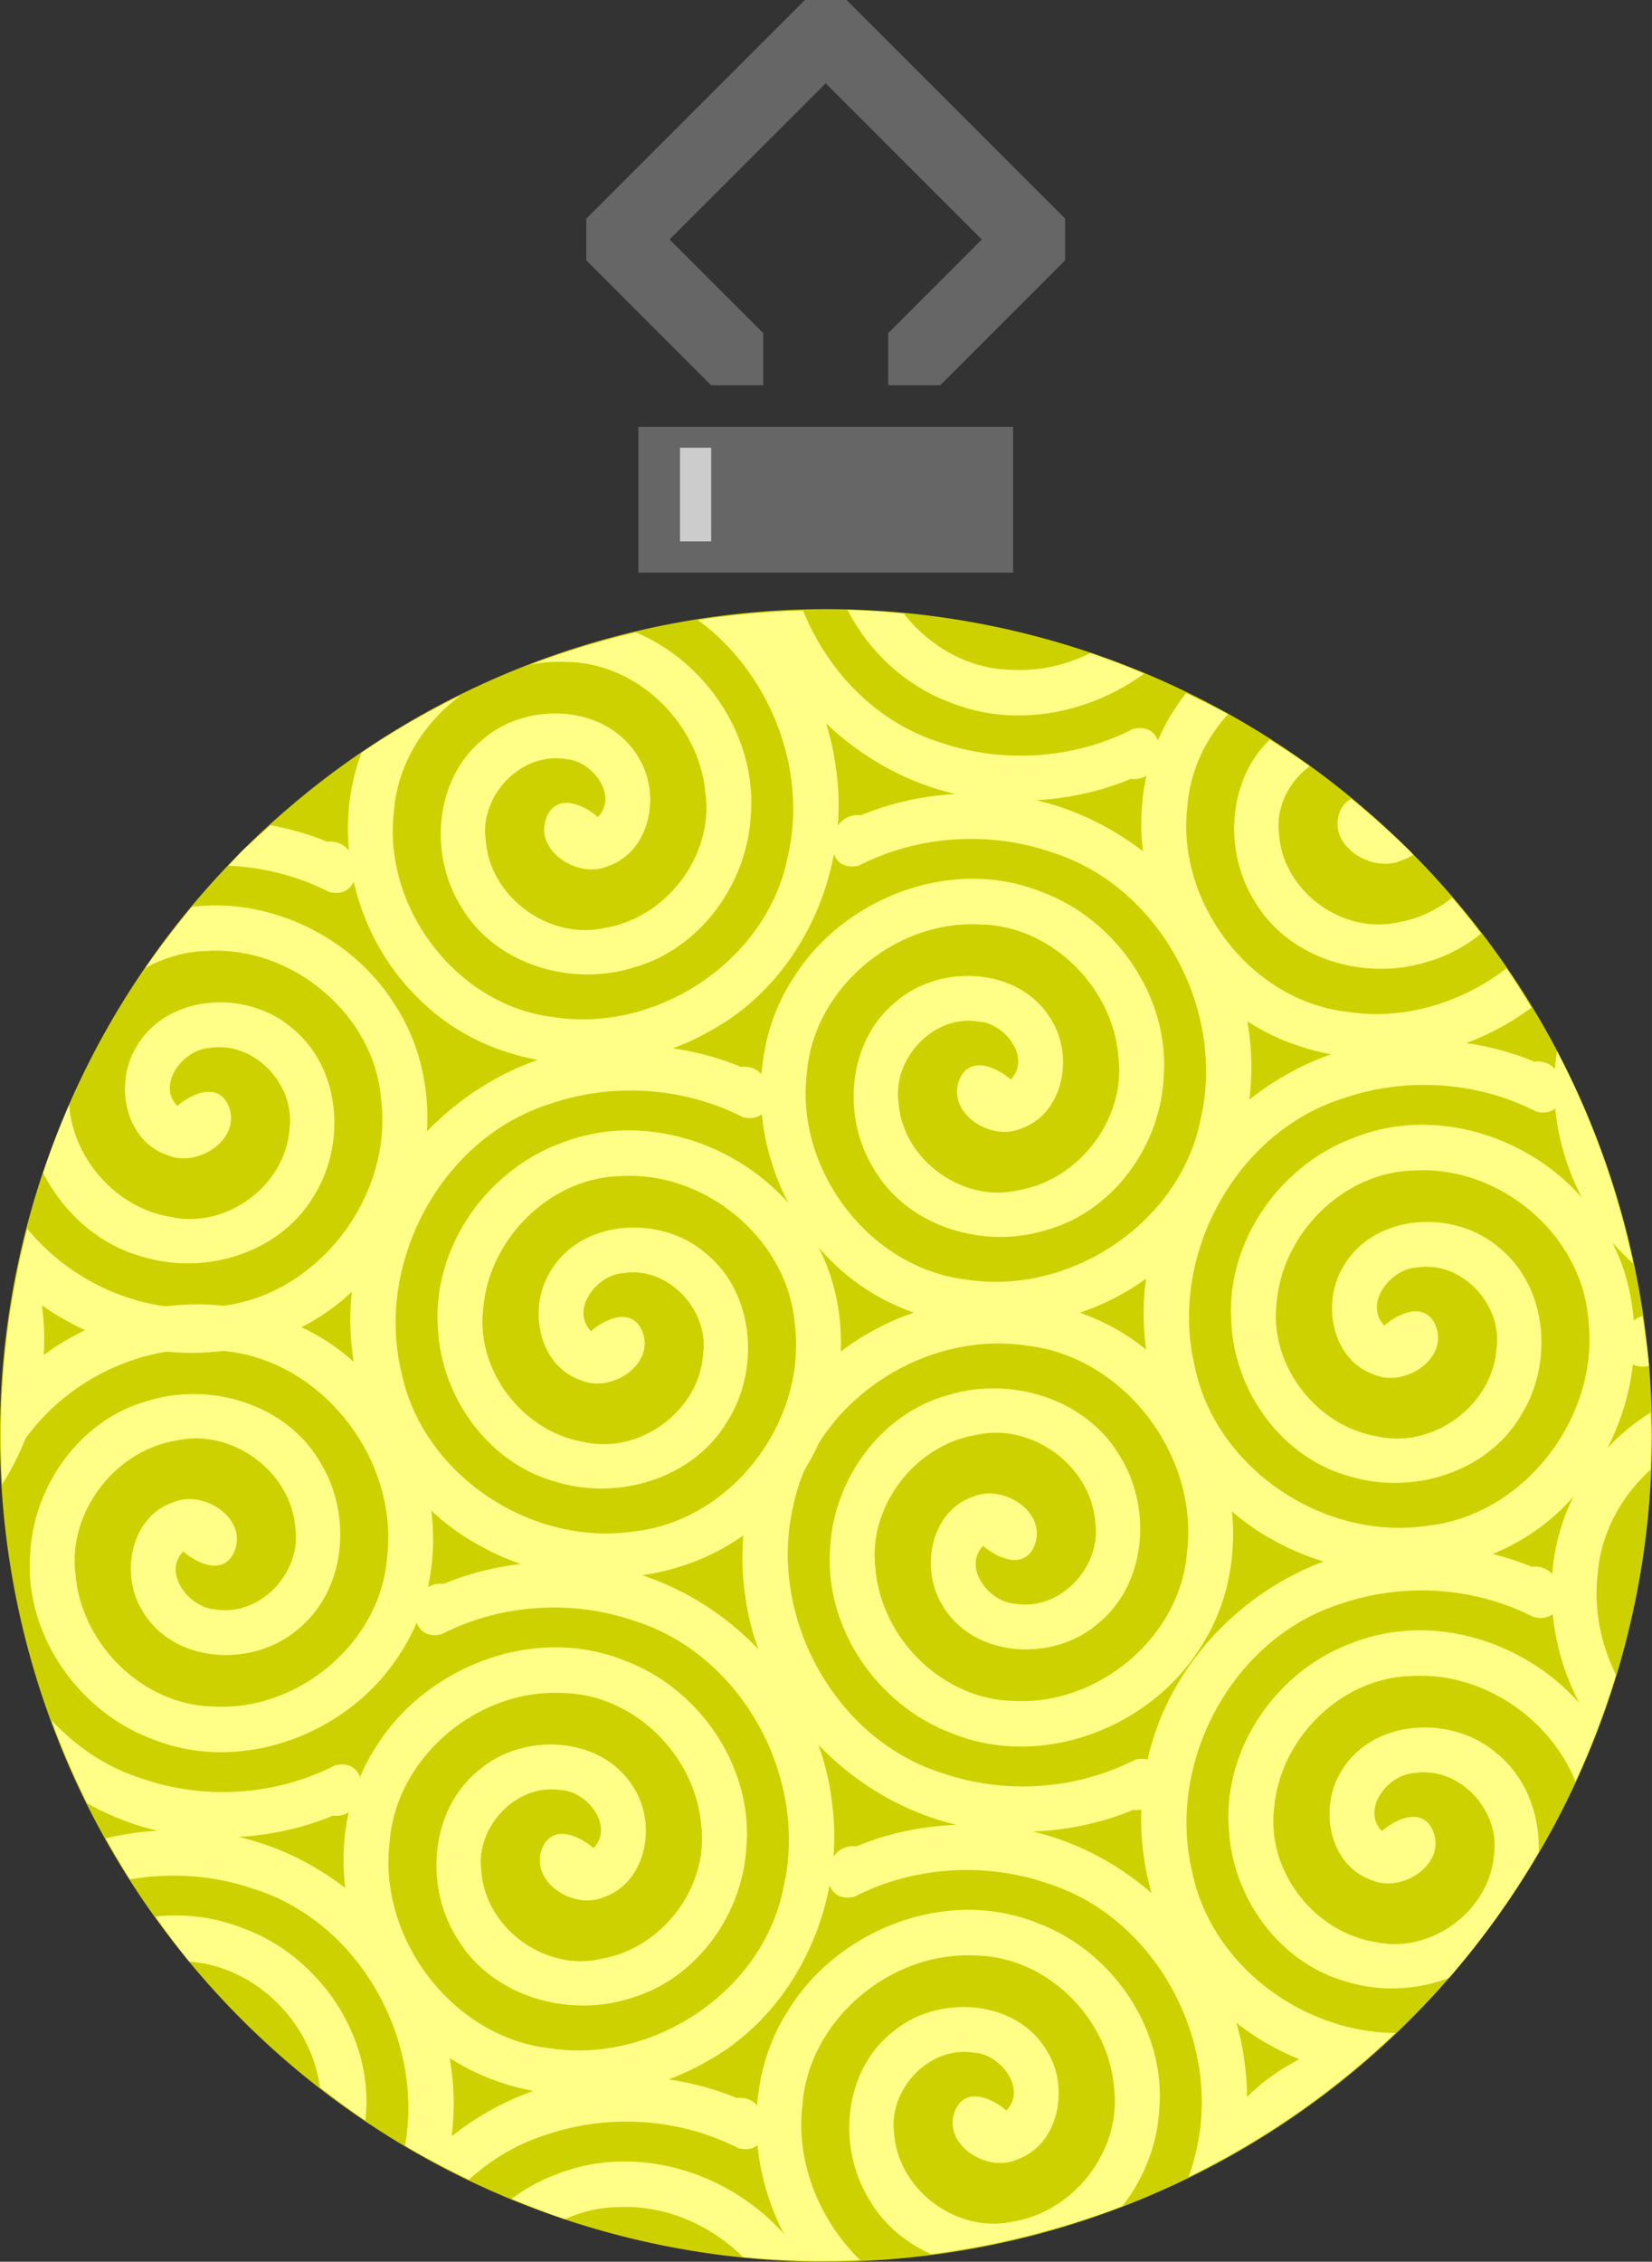 <?xml version="1.0" encoding="UTF-8" standalone="no"?>
<svg xmlns:rdf="http://www.w3.org/1999/02/22-rdf-syntax-ns#" xmlns="http://www.w3.org/2000/svg" height="868.9" viewBox="0 0 634.857 868.898" width="634.86" version="1.1" xmlns:cc="http://creativecommons.org/ns#" xmlns:dc="http://purl.org/dc/elements/1.1/">
<rect x="0" y="0" width="634.857" height="868.898" fill="#333333" stroke="none"/>
<g transform="matrix(4 0 0 4 -0 0)">
<rect height="10" width="10" y="42.289" x="62.328" fill="#ccc"/>
<path d="m77.328 0-21 21v4l12 12h5v-5l-9-9 15-15 15 15-9 9v5h5l12-12v-4l-21-21h-4zm-16 41v14h36v-14h-36zm4 2h3v9h-3v-9z" fill="#666"/>
<path d="m135.47 193.98a79.357 79.357 0 0 1 -112.23 0 79.357 79.357 0 0 1 -0 -112.23 79.357 79.357 0 0 1 112.23 0 79.357 79.357 0 0 1 0 112.23z" fill="#ced100"/>
<path style="color-rendering:auto;text-decoration-color:#000000;color:#000000;isolation:auto;mix-blend-mode:normal;shape-rendering:auto;solid-color:#000000;block-progression:tb;text-decoration-line:none;text-decoration-style:solid;image-rendering:auto;white-space:normal;text-indent:0;text-transform:none" d="m81.422 58.578c2.071 4.045 5.648 7.348 9.941 8.914 6.178 2.456 13.272 1.052 18.559-2.793a79.357 79.357 0 0 0 -5.158 -1.971c-2.341 1.144-4.939 1.745-7.562 1.602-4.107-0.054-7.889-2.223-10.373-5.402a79.357 79.357 0 0 0 -5.406 -0.35zm-4.266 0.061a79.357 79.357 0 0 0 -10.1 0.914c6.899 5.055 10.612 14.377 8.611 22.791-1.99 9.899-12.494 16.853-22.375 15.355-9.386-1.028-16.593-10.569-15.438-19.853 0.352-4.481 2.896-8.468 6.451-11.086a79.357 79.357 0 0 0 -9.565 5.531c-1.14 2.982-1.511 6.208-1.217 9.393-0.467-0.577-1.165-0.95-2.084-0.838-1.749-0.727-3.578-1.239-5.439-1.586a79.357 79.357 0 0 0 -2.758 2.494 79.357 79.357 0 0 0 -1.295 1.389c3.356 0.153 6.68 0.993 9.672 2.529 1.258 0.302 2.02-0.215 2.361-1.002 0.959 4.219 3.096 8.188 6.193 11.188 3.128 3.183 7.186 5.146 11.49 5.936-4.016 1.403-7.682 3.801-10.643 6.871 0.25-4.287-0.728-8.613-3.152-12.268-4.033-6.411-11.931-10.222-19.417-9.304a79.357 79.357 0 0 0 -4.481 5.885c1.829-1.02 3.884-1.622 6.025-1.65 8.09-0.443 15.978 6.105 16.621 14.268 1.142 9.184-5.899 18.612-15.137 19.811-1.852-0.191-3.731-0.168-5.584 0.059-5.14-0.7-9.998-3.449-13.275-7.453a79.357 79.357 0 0 0 -2.406 24.531c0.881-1.379 1.63-2.844 2.232-4.371 3.17-4.409 8.198-7.499 13.576-8.355 1.801 0.17 3.615 0.149 5.404-0.074 0.106 0.014 0.213 0.015 0.318 0.031 9.387 1.028 16.592 10.567 15.438 19.852-0.643 8.162-8.531 14.713-16.621 14.27-6.814-0.09-12.756-5.979-13.309-12.693-0.752-5.978 3.807-11.913 9.734-12.857 5.313-1.179 11.013 3.003 11.387 8.447 0.595 4.239-3.385 8.493-7.686 7.773-2.495-0.127-5.105-3.466-3.086-5.562 0.856 0.789 3.603 2.491 4.812 0.238 1.613-3.293-2.788-6.222-5.736-4.975-4.082 1.358-5.12 6.783-3.117 10.227 2.878 5.289 10.655 5.742 14.986 2.045 4.767-3.793 5.312-11.157 2.188-16.146-3.247-5.554-10.535-7.71-16.518-5.857-6.45 1.77-10.973 8.077-11.312 14.646-0.615 7.74 4.611 15.247 11.82 17.877 8.557 3.402 18.89-0.574 23.709-8.232 0.632-0.952 1.154-1.955 1.594-2.986 0.315 0.849 1.092 1.427 2.408 1.111 5.645-2.899 12.47-3.35 18.467-1.295 10.433 3.233 16.852 15.193 14.35 25.715-1.99 9.899-12.495 16.853-22.377 15.355-9.387-1.028-16.592-10.569-15.438-19.854 0.643-8.162 8.529-14.711 16.619-14.268 6.814 0.09 12.758 5.979 13.311 12.693 0.752 5.978-3.807 11.913-9.734 12.857-5.313 1.179-11.013-3.005-11.387-8.449-0.595-4.239 3.385-8.493 7.686-7.773 2.495 0.127 5.105 3.468 3.086 5.564-0.856-0.789-3.603-2.491-4.812-0.238-1.613 3.293 2.788 6.22 5.736 4.973 4.082-1.358 5.12-6.783 3.117-10.227-2.878-5.289-10.657-5.742-14.988-2.045-4.767 3.793-5.31 11.157-2.186 16.146 3.247 5.554 10.533 7.712 16.516 5.859 6.45-1.77 10.973-8.077 11.312-14.646 0.615-7.74-4.609-15.249-11.818-17.879-8.557-3.402-18.89 0.576-23.709 8.234-0.632 0.953-1.154 1.955-1.594 2.986-0.315-0.849-1.092-1.427-2.408-1.111-5.645 2.899-12.47 3.35-18.467 1.295-3.412-1.057-6.382-3.058-8.764-5.627a79.357 79.357 0 0 0 3.421 7.98c2.127 1.178 4.4 2.085 6.768 2.631-1.682 0.094-3.354 0.34-4.992 0.73a79.357 79.357 0 0 0 2.34 3.943c3.945-0.689 8.066-0.392 11.855 0.906 10.088 3.126 16.423 14.413 14.568 24.668a79.357 79.357 0 0 0 6.144 3.262c2.127-1.929 4.624-3.439 7.424-4.307 2.623-0.899 5.407-1.317 8.18-1.262 3.565 0.071 7.114 0.926 10.289 2.557 0.81 0.194 1.407 0.041 1.83-0.295 0.29 2.976 1.165 5.904 2.561 8.557-5.3-5.999-14.268-8.784-21.85-5.769-1.56 0.569-3.018 1.379-4.354 2.357a79.357 79.357 0 0 0 5.146 1.963c1.571-0.716 3.276-1.135 5.043-1.158 4.485-0.246 8.904 1.664 12.064 4.801a79.357 79.357 0 0 0 11.238 0.283c-3.929-3.858-6.214-9.456-5.527-14.979 0.643-8.162 8.531-14.713 16.621-14.27 6.814 0.09 12.756 5.979 13.309 12.693 0.752 5.978-3.807 11.913-9.734 12.857-5.313 1.179-11.013-3.003-11.387-8.447-0.595-4.239 3.385-8.493 7.686-7.773 2.495 0.127 5.105 3.468 3.086 5.564-0.856-0.789-3.603-2.493-4.812-0.24-1.613 3.293 2.788 6.222 5.736 4.975 4.082-1.358 5.12-6.783 3.117-10.227-2.878-5.289-10.655-5.742-14.986-2.045-4.767 3.793-5.312 11.157-2.188 16.146 1.373 2.349 3.474 4.083 5.889 5.17a79.357 79.357 0 0 0 18.389 -4.606c2.087-2.66 3.378-5.969 3.553-9.354 0.615-7.74-4.611-15.247-11.82-17.877-8.557-3.402-18.89 0.574-23.709 8.232-1.865 2.812-2.858 6.024-3.111 9.307-0.464-0.495-1.125-0.795-1.967-0.693-2.097-0.871-4.305-1.459-6.551-1.787 1.199-0.441 2.363-0.974 3.471-1.605 6.423-3.435 10.678-9.969 12.006-17.039 0.319 0.84 1.095 1.407 2.402 1.094 3.175-1.631 6.724-2.485 10.289-2.557 2.773-0.055 5.554 0.363 8.178 1.262 10.433 3.233 16.852 15.195 14.35 25.717-0.173 0.86-0.431 1.688-0.727 2.5a79.357 79.357 0 0 0 19.873 -13.826c-8.97-0.06-17.735-6.57-19.535-15.523-2.502-10.521 3.915-22.484 14.348-25.717 2.623-0.899 5.405-1.317 8.178-1.262 3.565 0.071 7.114 0.926 10.289 2.557 0.811 0.195 1.409 0.04 1.832-0.297 0.29 2.979 1.165 5.91 2.562 8.564-5.299-6.003-14.27-8.79-21.854-5.775-7.21 2.63-12.434 10.137-11.818 17.877 0.339 6.57 4.863 12.877 11.312 14.646 3.181 0.985 6.725 0.826 9.84-0.363a79.357 79.357 0 0 0 8.617 -12.082c0.104-3.615-1.224-7.249-4.127-9.559-4.331-3.697-12.109-3.244-14.986 2.045-2.003 3.443-0.965 8.869 3.117 10.227 2.948 1.248 7.348-1.682 5.734-4.975-1.209-2.253-3.957-0.549-4.812 0.24-2.019-2.096 0.593-5.438 3.088-5.564 4.3-0.72 8.279 3.534 7.684 7.773-0.374 5.444-6.074 9.626-11.387 8.447-5.927-0.944-10.484-6.88-9.732-12.857 0.552-6.714 6.495-12.603 13.309-12.693 6.665-0.365 13.182 4.02 15.635 10.139a79.357 79.357 0 0 0 3.9 -10.24c-1.482-3.013-2.172-6.404-1.754-9.768 0.305-3.876 2.255-7.376 5.074-9.949a79.357 79.357 0 0 0 0.016 -5.494c-1.529 0.961-2.941 2.107-4.166 3.428 1.297-2.505 2.13-5.251 2.449-8.049 0.392 0.22 0.91 0.293 1.559 0.15a79.357 79.357 0 0 0 -0.646 -4.775c-0.314 0.083-0.592 0.226-0.83 0.418-0.2-2.607-0.868-5.167-2.072-7.519 0.378 0.432 0.769 0.852 1.182 1.252 0.271 0.275 0.55 0.538 0.834 0.795a79.357 79.357 0 0 0 -7.309 -20.398c-0.089 0.564-0.165 1.129-0.209 1.699-0.464-0.493-1.126-0.793-1.967-0.691-2.097-0.87-4.303-1.459-6.549-1.787 1.199-0.441 2.361-0.976 3.469-1.607 0.983-0.526 1.908-1.131 2.787-1.793a79.357 79.357 0 0 0 -2.394 -3.779c-4.274 3.306-9.827 5.008-15.207 4.193-9.387-1.028-16.594-10.567-15.439-19.852 0.26-3.303 1.719-6.33 3.885-8.748a79.357 79.357 0 0 0 -4.025 -2.016c-0.394 0.504-0.77 1.022-1.111 1.565-0.632 0.952-1.152 1.955-1.592 2.986-0.315-0.849-1.093-1.427-2.408-1.111-5.645 2.899-12.472 3.352-18.469 1.297-6.109-1.89-10.825-6.791-13.194-12.635zm-16.053 2.102a79.357 79.357 0 0 0 -10.146 3.092c1.155-0.218 2.332-0.319 3.518-0.254 6.814 0.09 12.756 5.979 13.309 12.693 0.752 5.978-3.807 11.913-9.734 12.857-5.314 1.179-11.012-3.005-11.386-8.449-0.595-4.239 3.384-8.493 7.684-7.773 2.495 0.127 5.107 3.468 3.088 5.564-0.856-0.789-3.603-2.491-4.812-0.238-1.613 3.293 2.786 6.22 5.734 4.973 4.082-1.358 5.12-6.783 3.117-10.227-2.878-5.289-10.655-5.742-14.986-2.045-4.767 3.793-5.31 11.157-2.186 16.146 3.247 5.554 10.533 7.712 16.516 5.859 6.45-1.77 10.973-8.077 11.312-14.646 0.591-7.452-4.235-14.677-11.028-17.553zm18.256 8.736c3.467 3.292 7.77 5.709 12.42 6.781-3.115 0.174-6.202 0.852-9.084 2.049-1-0.121-1.739 0.329-2.201 0.994 0.144-1.847 0.087-3.708-0.188-5.539-0.181-1.465-0.504-2.896-0.947-4.285zm42.621 1.568c-4.079 3.937-4.41 10.776-1.455 15.496 3.247 5.554 10.533 7.71 16.516 5.857 1.947-0.534 3.716-1.487 5.25-2.731a79.357 79.357 0 0 0 -2.779 -3.449c-1.51 1.207-3.298 2.06-5.24 2.369-5.313 1.179-11.011-3.003-11.385-8.447-0.356-2.538 0.932-5.073 2.941-6.551a79.357 79.357 0 0 0 -3.848 -2.545zm-89.511 2.922a79.357 79.357 0 0 0 -0.75 0.553c0.253-0.18 0.503-0.364 0.75-0.553zm77.678 0.523c-0.53 2.376-0.63 4.84-0.338 7.271-3.03-2.335-6.532-4.047-10.252-4.904 3.116-0.174 6.205-0.852 9.088-2.049 0.594 0.072 1.093-0.063 1.502-0.318zm19.693 2.242c-0.382 0.164-0.728 0.46-0.996 0.959-1.613 3.293 2.788 6.222 5.736 4.975 0.435-0.145 0.829-0.344 1.195-0.574a79.357 79.357 0 0 0 -0.305 -0.338 79.357 79.357 0 0 0 -5.631 -5.021zm-37.033 3.844c2.773-0.055 5.554 0.363 8.178 1.262 10.433 3.233 16.85 15.195 14.348 25.717-1.99 9.899-12.494 16.851-22.375 15.354-9.387-1.028-16.594-10.567-15.439-19.852 0.643-8.162 8.531-14.713 16.621-14.27 6.814 0.09 12.756 5.979 13.309 12.693 0.752 5.978-3.805 11.913-9.732 12.857-5.313 1.179-11.013-3.003-11.387-8.447-0.595-4.239 3.384-8.493 7.684-7.773 2.495 0.127 5.107 3.468 3.088 5.564-0.856-0.789-3.603-2.493-4.812-0.24-1.613 3.293 2.786 6.222 5.734 4.975 4.082-1.358 5.12-6.783 3.117-10.227-2.878-5.289-10.655-5.742-14.986-2.045-4.767 3.793-5.31 11.157-2.186 16.146 3.247 5.554 10.533 7.71 16.516 5.857 6.45-1.77 10.973-8.077 11.312-14.646 0.615-7.74-4.609-15.247-11.818-17.877-8.557-3.402-18.892 0.574-23.711 8.232-1.865 2.811-2.858 6.022-3.111 9.305-0.464-0.493-1.126-0.793-1.967-0.691-2.097-0.87-4.303-1.459-6.549-1.787 1.199-0.441 2.361-0.974 3.469-1.605 6.423-3.434 10.68-9.968 12.008-17.037 0.32 0.839 1.096 1.405 2.402 1.092 3.175-1.631 6.724-2.485 10.289-2.557zm-71.789 15.694c-3.234 0.037-6.403 1.482-8.021 4.457-2.003 3.443-0.965 8.871 3.117 10.229 2.948 1.248 7.349-1.682 5.736-4.975-1.209-2.253-3.959-0.551-4.814 0.238-2.019-2.096 0.593-5.438 3.088-5.564 4.3-0.72 8.279 3.535 7.684 7.773-0.374 5.444-6.072 9.628-11.385 8.449-5.232-0.834-9.391-5.556-9.779-10.764a79.357 79.357 0 0 0 -2.498 6.539c1.944 3.812 5.314 6.885 9.508 8.035 5.983 1.852 13.269-0.303 16.516-5.857 3.124-4.99 2.582-12.355-2.186-16.148-1.895-1.617-4.45-2.441-6.965-2.412zm98.822 1.824c2.442 1.575 5.184 2.635 8.045 3.16-2.835 0.99-5.491 2.482-7.854 4.35 0.268-2.204 0.266-4.437-0.062-6.631-0.036-0.294-0.082-0.587-0.129-0.879zm17.457 6.106c3.565 0.071 7.114 0.928 10.289 2.559 0.811 0.195 1.409 0.04 1.832-0.297 0.29 2.98 1.166 5.911 2.564 8.566-5.299-6.004-14.271-8.793-21.855-5.777-7.21 2.63-12.434 10.137-11.818 17.877 0.339 6.57 4.863 12.877 11.312 14.646 5.983 1.852 13.269-0.303 16.516-5.857 3.124-4.99 2.582-12.355-2.186-16.148-4.331-3.697-12.109-3.244-14.986 2.045-2.003 3.443-0.965 8.871 3.117 10.229 2.948 1.248 7.348-1.682 5.734-4.975-1.209-2.253-3.957-0.551-4.812 0.238-2.019-2.096 0.593-5.438 3.088-5.564 4.3-0.72 8.279 3.535 7.684 7.773-0.374 5.444-6.074 9.628-11.387 8.449-5.927-0.944-10.484-6.88-9.732-12.857 0.552-6.714 6.495-12.603 13.309-12.693 8.09-0.443 15.978 6.105 16.621 14.268 1.154 9.284-6.053 18.825-15.439 19.854-9.882 1.497-20.385-5.456-22.375-15.355-2.502-10.521 3.915-22.482 14.348-25.715 2.623-0.899 5.405-1.319 8.178-1.264zm-76.223 0.541c3.565 0.071 7.114 0.926 10.289 2.557 0.811 0.195 1.409 0.04 1.832-0.297 0.29 2.979 1.165 5.91 2.562 8.564-5.299-6.003-14.27-8.79-21.854-5.775-7.21 2.63-12.434 10.137-11.818 17.877 0.339 6.57 4.862 12.877 11.312 14.646 5.983 1.852 13.269-0.303 16.516-5.857 3.124-4.99 2.582-12.353-2.186-16.146-4.331-3.697-12.109-3.244-14.986 2.045-2.003 3.443-0.965 8.869 3.117 10.227 2.948 1.248 7.348-1.682 5.734-4.975-1.209-2.253-3.957-0.549-4.812 0.24-2.019-2.096 0.593-5.438 3.088-5.564 4.3-0.72 8.279 3.535 7.684 7.773-0.374 5.444-6.072 9.626-11.385 8.447-5.927-0.944-10.486-6.88-9.734-12.857 0.552-6.714 6.495-12.603 13.309-12.693 8.09-0.443 15.978 6.107 16.621 14.27 1.154 9.284-6.053 18.823-15.439 19.852-9.882 1.497-20.385-5.454-22.375-15.354-2.502-10.521 3.915-22.484 14.348-25.717 2.623-0.899 5.405-1.317 8.178-1.262zm17.578 15.074c0.378 0.433 0.771 0.854 1.184 1.254 2.256 2.296 4.997 3.956 7.965 5-1.39 0.474-2.74 1.059-4.014 1.785-1.065 0.569-2.067 1.227-3.01 1.955 0.127-3.447-0.54-6.9-2.125-9.994zm31.457 2.996c-0.317 2.257-0.305 4.553 0.006 6.812-1.907-1.557-4.063-2.742-6.361-3.551 1.391-0.474 2.742-1.059 4.016-1.785 0.82-0.438 1.592-0.943 2.34-1.477zm-76.301 1.246c-0.247 2.241-0.187 4.513 0.176 6.742-1.515-1.365-3.207-2.48-5.023-3.334 1.758-0.891 3.393-2.024 4.848-3.408zm-29.787 1.293c0.748 0.534 1.52 1.038 2.34 1.477 0.59 0.336 1.198 0.639 1.816 0.922-0.421 0.207-0.843 0.412-1.25 0.645-0.958 0.512-1.859 1.106-2.719 1.748 0.091-1.599 0.035-3.205-0.188-4.791zm91.387 3.686c0.445-0.011 0.891-0.007 1.336 0.014 0.62 0.029 1.24 0.09 1.857 0.184 9.387 1.028 16.594 10.567 15.439 19.852-0.643 8.162-8.531 14.713-16.621 14.27-6.814-0.09-12.756-5.979-13.309-12.693-0.752-5.978 3.807-11.913 9.734-12.857 5.313-1.179 11.011 3.003 11.385 8.447 0.595 4.239-3.384 8.493-7.684 7.773-2.495-0.127-5.107-3.468-3.088-5.564 0.856 0.789 3.605 2.493 4.814 0.24 1.613-3.293-2.788-6.222-5.736-4.975-4.082 1.358-5.12 6.783-3.117 10.227 2.878 5.289 10.655 5.742 14.986 2.045 4.767-3.793 5.31-11.157 2.186-16.146-3.247-5.554-10.533-7.712-16.516-5.859-6.45 1.77-10.973 8.077-11.312 14.646-0.615 7.74 4.609 15.249 11.818 17.879 8.557 3.402 18.892-0.576 23.711-8.234 2.587-3.9 3.512-8.562 3.07-13.127 1.213 1.05 2.531 1.989 3.969 2.758 1.524 0.869 3.155 1.547 4.84 2.055-8.273 3.068-15.002 10.353-16.91 19.02-0.34-0.089-0.744-0.095-1.219 0.019-5.645 2.899-12.472 3.35-18.469 1.295-10.433-3.233-16.85-15.193-14.348-25.715 0.238-1.185 0.604-2.325 1.07-3.416 0.522-0.837 0.982-1.709 1.393-2.607 3.559-5.614 10.05-9.355 16.719-9.527zm55.762 14.699c-1.18 2.33-1.84 4.86-2.039 7.438-0.464-0.493-1.126-0.793-1.967-0.691-1.218-0.505-2.474-0.908-3.752-1.23 2.537-1.049 4.883-2.552 6.854-4.557 0.316-0.306 0.609-0.634 0.904-0.959zm-109.73 1.348c1.393 1.31 2.953 2.452 4.668 3.369 1.249 0.712 2.571 1.288 3.934 1.758-2.549 0.292-5.059 0.928-7.43 1.912-0.593-0.072-1.091 0.062-1.5 0.316 0.536-2.403 0.633-4.897 0.328-7.356zm29.975 2.377c-0.161 1.903-0.111 3.822 0.172 5.709 0.221 1.794 0.655 3.538 1.266 5.215-3.08-3.218-6.936-5.703-11.156-7.092 3.491-0.512 6.846-1.777 9.719-3.832zm7.205 20.109c3.594 3.756 8.246 6.511 13.299 7.693-3.303 0.121-6.588 0.801-9.643 2.068-1-0.121-1.739 0.329-2.201 0.994 0.144-1.847 0.087-3.708-0.188-5.539-0.221-1.795-0.657-3.539-1.268-5.217zm31.037 6.221c-0.104 2.705 0.235 5.424 0.984 8.029-3.278-2.844-7.21-4.932-11.426-5.918 3.305-0.12 6.591-0.8 9.646-2.068 0.289 0.035 0.549 0.008 0.795-0.043zm-76.152 0.266c-0.53 2.375-0.63 4.839-0.338 7.269-3.028-2.333-6.529-4.045-10.246-4.902 3.115-0.174 6.202-0.852 9.084-2.049 0.593 0.072 1.091-0.064 1.5-0.318zm-16.807 9.908c-0.587 0.004-1.175 0.036-1.76 0.094a79.357 79.357 0 0 0 3.25 4.34c6.322 0.449 11.732 5.822 12.541 12.062a79.357 79.357 0 0 0 4.373 3.199c0.018-0.197 0.043-0.394 0.053-0.592 0.615-7.74-4.611-15.249-11.82-17.879-2.139-0.85-4.389-1.239-6.637-1.225zm102.08 10.301c1.03 0.824 2.132 1.566 3.312 2.197 0.883 0.503 1.807 0.93 2.75 1.312-1.832 0.939-3.533 2.136-5.029 3.613-0.009-1.135-0.086-2.268-0.254-3.391-0.157-1.271-0.423-2.517-0.779-3.732zm-75.574 3.394c2.443 1.575 5.186 2.633 8.047 3.158-2.836 0.99-5.492 2.483-7.856 4.352 0.268-2.204 0.268-4.439-0.061-6.633-0.036-0.294-0.084-0.585-0.131-0.877z" fill-rule="evenodd" fill="#ffff87"/>
</g>
</svg>
